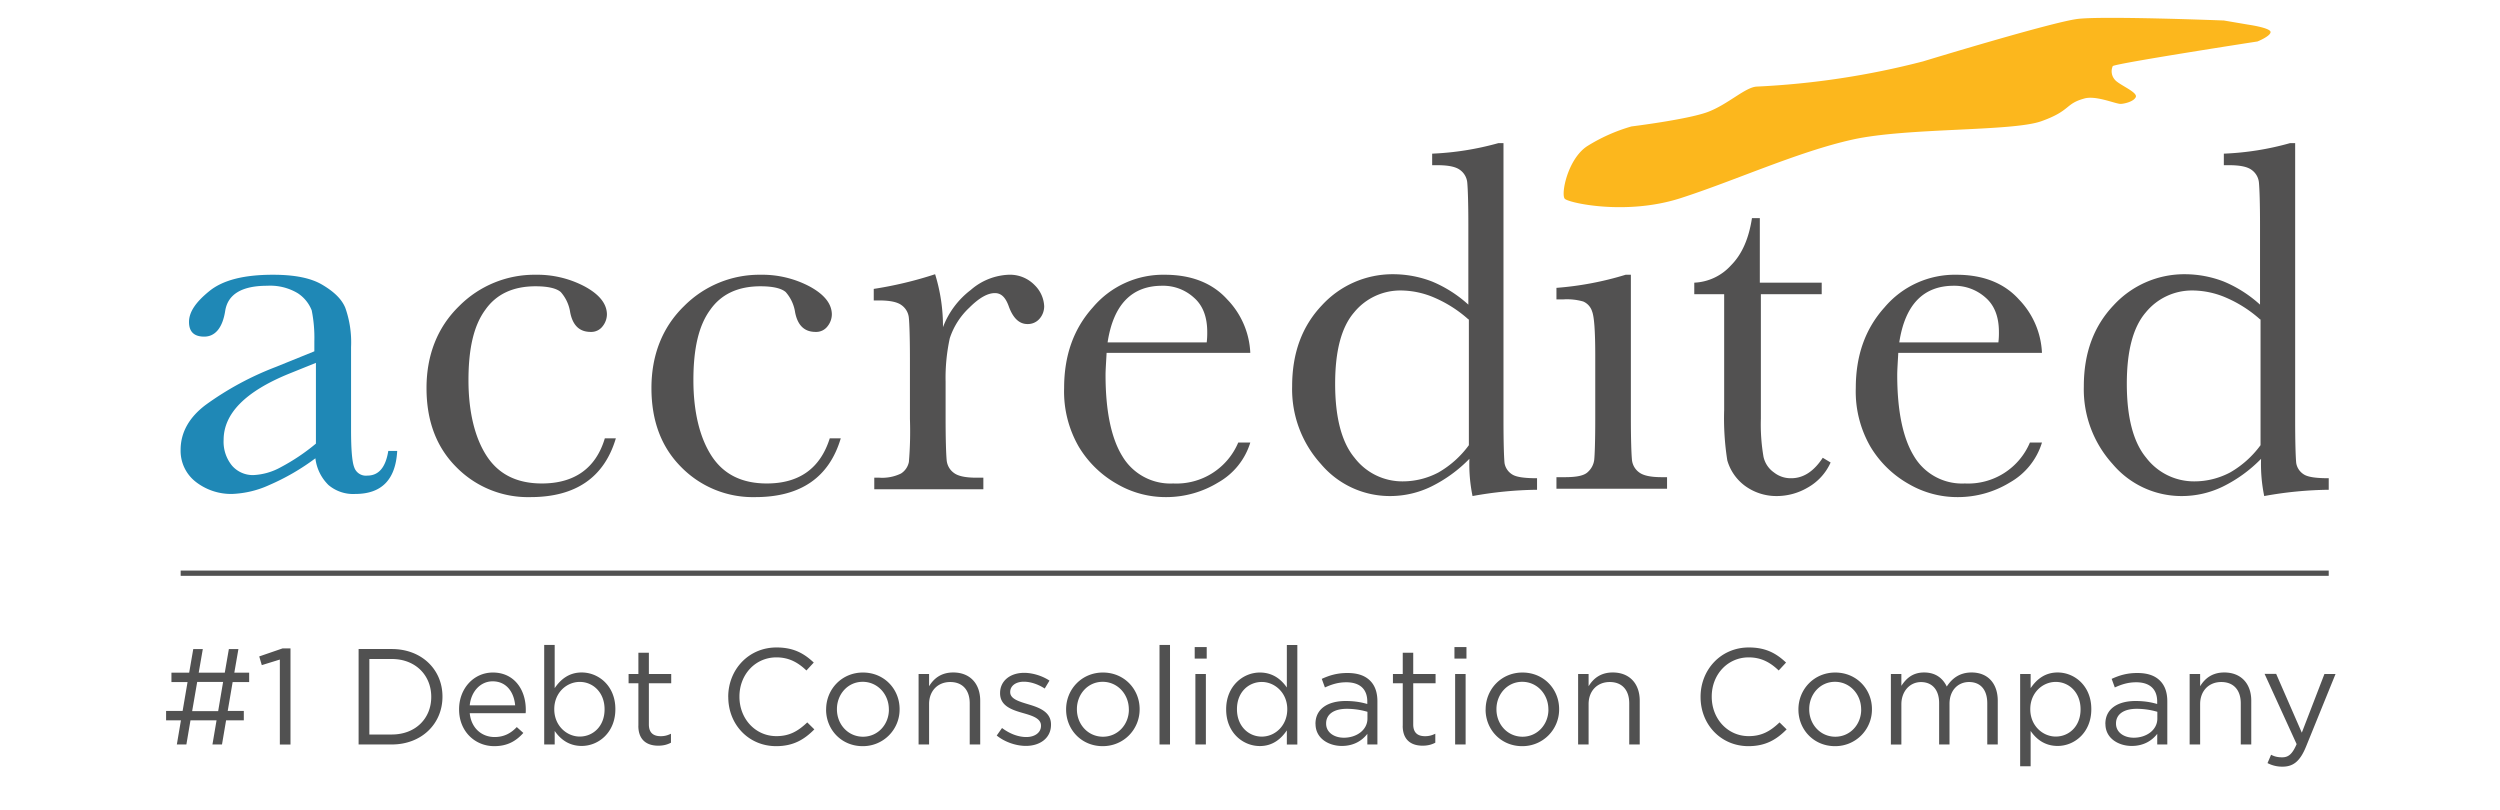 <svg width="250" height="81" xmlns="http://www.w3.org/2000/svg" xml:space="preserve" style="fill-rule:evenodd;clip-rule:evenodd;stroke-miterlimit:10"><path d="M27.983 50.499h.998c-.176 3.23-1.761 4.815-4.698 4.815a4.28 4.28 0 0 1-2.995-.998 5.015 5.015 0 0 1-1.468-2.995 25.46 25.46 0 0 1-5.168 2.995c-1.309.605-2.725.94-4.169.998a6.44 6.44 0 0 1-4.052-1.35 4.396 4.396 0 0 1-1.704-3.583c0-1.938.94-3.641 2.819-5.05a34.075 34.075 0 0 1 7.811-4.228l4.346-1.762v-1.116a15.606 15.606 0 0 0-.294-3.465 4.036 4.036 0 0 0-1.586-1.938A6.02 6.02 0 0 0 14.417 32c-2.819 0-4.404.94-4.698 2.819-.293 1.879-1.116 2.877-2.349 2.877-1.116 0-1.703-.528-1.703-1.644 0-1.116.764-2.231 2.29-3.465 1.527-1.233 3.876-1.82 7.106-1.82 2.408 0 4.229.352 5.521 1.116 1.292.763 2.172 1.585 2.584 2.584.499 1.409.716 2.906.646 4.404v9.279c0 2.173.117 3.582.352 4.169a1.376 1.376 0 0 0 1.468.94c1.292 0 2.056-.94 2.349-2.76zm-8.104-9.866-3.054 1.233c-4.874 1.997-7.282 4.463-7.282 7.4a4.228 4.228 0 0 0 .94 2.877A3.085 3.085 0 0 0 12.89 53.2a6.975 6.975 0 0 0 3.054-.881 22.713 22.713 0 0 0 3.935-2.642v-9.044z" style="fill:#1f88b6;fill-rule:nonzero" transform="matrix(.893 0 0 .893 13.84 0)"/><path d="M52.231 49.089h1.234c-1.292 4.346-4.464 6.578-9.573 6.578a11.232 11.232 0 0 1-8.28-3.348c-2.232-2.231-3.348-5.168-3.348-8.867 0-3.7 1.234-6.813 3.641-9.162a11.887 11.887 0 0 1 8.574-3.523 11.348 11.348 0 0 1 5.462 1.292c1.644.881 2.525 1.938 2.525 3.171-.012.47-.176.922-.47 1.292a1.59 1.59 0 0 1-1.35.646c-1.234 0-1.997-.705-2.291-2.173a4.404 4.404 0 0 0-1.057-2.29c-.47-.411-1.409-.646-2.819-.646-2.525 0-4.404.881-5.637 2.642-1.292 1.762-1.88 4.346-1.88 7.87 0 3.523.705 6.46 2.056 8.515 1.351 2.056 3.406 3.054 6.166 3.054 3.641 0 6.049-1.703 7.047-5.051zM77.419 49.089h1.233c-1.292 4.346-4.463 6.578-9.572 6.578a11.236 11.236 0 0 1-8.281-3.348c-2.231-2.231-3.347-5.168-3.347-8.867 0-3.7 1.233-6.813 3.641-9.162a11.887 11.887 0 0 1 8.574-3.523 11.348 11.348 0 0 1 5.462 1.292c1.644.881 2.525 1.938 2.525 3.171-.012.47-.176.922-.47 1.292a1.59 1.59 0 0 1-1.351.646c-1.233 0-1.996-.705-2.29-2.173a4.404 4.404 0 0 0-1.057-2.29c-.47-.411-1.409-.646-2.819-.646-2.525 0-4.404.881-5.638 2.642-1.292 1.762-1.879 4.346-1.879 7.87 0 3.523.705 6.46 2.056 8.515 1.35 2.056 3.406 3.054 6.166 3.054 3.641 0 5.99-1.703 7.047-5.051zM90.098 36.639a9.412 9.412 0 0 1 3.113-4.169 6.86 6.86 0 0 1 4.228-1.703 3.846 3.846 0 0 1 2.936 1.174 3.531 3.531 0 0 1 1.057 2.349c0 .517-.182 1.022-.528 1.41a1.72 1.72 0 0 1-1.351.587c-.94 0-1.644-.705-2.114-2.055-.352-.94-.822-1.41-1.527-1.41-.822 0-1.762.529-2.878 1.645a8.163 8.163 0 0 0-2.172 3.406 20.848 20.848 0 0 0-.47 4.874v4.111c0 2.466.058 3.993.117 4.639.041.587.341 1.128.822 1.468.47.353 1.292.529 2.526.529h.763v1.292H82.405v-1.292h.587a4.8 4.8 0 0 0 2.408-.47 1.99 1.99 0 0 0 .881-1.292c.135-1.603.17-3.206.117-4.815V40.28c0-2.466-.058-4.052-.117-4.639a1.966 1.966 0 0 0-.822-1.468c-.47-.352-1.292-.529-2.526-.529h-.587v-1.292a43.132 43.132 0 0 0 6.871-1.644c.593 1.92.893 3.923.881 5.931zM124.512 39.517h-16.091c-.059 1.116-.118 1.938-.118 2.467 0 4.052.646 7.105 1.88 9.102a6.254 6.254 0 0 0 5.696 3.054 7.506 7.506 0 0 0 7.282-4.581h1.351a7.718 7.718 0 0 1-3.583 4.463 11.152 11.152 0 0 1-5.813 1.645 10.8 10.8 0 0 1-5.521-1.468 11.694 11.694 0 0 1-4.287-4.17 12.354 12.354 0 0 1-1.644-6.577c0-3.641 1.057-6.636 3.23-9.044a10.299 10.299 0 0 1 8.045-3.641c2.995 0 5.344.939 6.989 2.76a9.171 9.171 0 0 1 2.584 5.99zm-4.88-1.175c.047-.387.064-.781.058-1.174 0-1.644-.47-2.936-1.468-3.817A5.108 5.108 0 0 0 114.64 32c-3.406 0-5.462 2.114-6.108 6.342h11.1zM148.93 34.12v-8.985c0-2.467-.059-3.993-.117-4.639a1.967 1.967 0 0 0-.822-1.469c-.47-.352-1.292-.528-2.526-.528h-.587v-1.292a32.555 32.555 0 0 0 7.4-1.175h.587v30.943c0 2.702.059 4.287.117 4.875.088.54.411 1.01.881 1.292.47.293 1.41.411 2.76.411v1.292a42.581 42.581 0 0 0-7.223.704 17.729 17.729 0 0 1-.352-4.169 15.59 15.59 0 0 1-4.287 3.112 10.496 10.496 0 0 1-4.581 1.057 10.082 10.082 0 0 1-7.752-3.582 12.453 12.453 0 0 1-3.23-8.692c0-3.758 1.116-6.753 3.348-9.102a10.744 10.744 0 0 1 7.928-3.465c1.509 0 3.001.276 4.404.822a14.058 14.058 0 0 1 4.052 2.584v.006zm0 1.639a14.04 14.04 0 0 0-3.758-2.408 9.624 9.624 0 0 0-3.759-.822 6.681 6.681 0 0 0-5.285 2.466c-1.41 1.644-2.114 4.287-2.114 7.987s.704 6.518 2.173 8.28a6.727 6.727 0 0 0 5.402 2.643 8.556 8.556 0 0 0 3.994-.998 11.02 11.02 0 0 0 3.406-3.054V35.764h-.059v-.005zM167.13 30.773v16.026c0 2.467.058 3.993.117 4.639.041.588.341 1.128.822 1.469.47.352 1.292.528 2.525.528h.588v1.292h-12.386v-1.292h.94c1.351 0 2.173-.176 2.584-.587.387-.352.64-.828.705-1.351.058-.528.117-2.055.117-4.639v-7.047c0-2.702-.117-4.346-.352-4.933a1.775 1.775 0 0 0-.999-1.116 6.635 6.635 0 0 0-2.231-.235h-.764v-1.292c2.631-.2 5.227-.693 7.752-1.468h.587l-.005.006zM188.618 32.946h-6.93v13.912a21.457 21.457 0 0 0 .293 4.287 2.885 2.885 0 0 0 1.175 1.762 3.01 3.01 0 0 0 1.938.646c1.351 0 2.525-.764 3.524-2.291l.88.529a6.046 6.046 0 0 1-2.584 2.819 6.855 6.855 0 0 1-3.464.939 5.955 5.955 0 0 1-3.583-1.174 5.398 5.398 0 0 1-1.938-2.819 30.22 30.22 0 0 1-.352-5.638V32.946h-3.347v-1.292a5.88 5.88 0 0 0 4.11-1.938c1.234-1.234 1.997-2.995 2.349-5.286h.881v7.224h6.93v1.292h.118zM213.165 39.517h-16.091c-.059 1.116-.117 1.938-.117 2.467 0 4.052.646 7.105 1.879 9.102a6.255 6.255 0 0 0 5.696 3.054 7.506 7.506 0 0 0 7.282-4.581h1.351a7.713 7.713 0 0 1-3.582 4.463 11.156 11.156 0 0 1-5.814 1.645 10.794 10.794 0 0 1-5.52-1.468 11.679 11.679 0 0 1-4.287-4.17 12.355 12.355 0 0 1-1.645-6.577c0-3.641 1.057-6.636 3.23-9.044a10.3 10.3 0 0 1 8.046-3.641c2.995 0 5.344.939 6.988 2.76a9.171 9.171 0 0 1 2.584 5.99zm-4.88-1.175c.047-.387.065-.781.059-1.174 0-1.644-.47-2.936-1.468-3.817A5.235 5.235 0 0 0 203.293 32c-3.406 0-5.461 2.114-6.107 6.342h11.099zM237.584 34.12v-8.985c0-2.467-.059-3.993-.118-4.639a1.963 1.963 0 0 0-.822-1.469c-.47-.352-1.292-.528-2.525-.528h-.588v-1.292c2.502-.1 4.986-.493 7.4-1.175h.587v30.943c0 2.702.059 4.287.118 4.875.088.54.411 1.01.881 1.292.469.293 1.409.411 2.76.411v1.292a42.593 42.593 0 0 0-7.224.704 17.782 17.782 0 0 1-.352-4.169 15.59 15.59 0 0 1-4.287 3.112 10.496 10.496 0 0 1-4.581 1.057 10.083 10.083 0 0 1-7.752-3.582 12.447 12.447 0 0 1-3.229-8.692c0-3.758 1.115-6.753 3.347-9.102a10.746 10.746 0 0 1 7.928-3.465c1.509 0 3.001.276 4.404.822a14.077 14.077 0 0 1 4.053 2.584v.006zm0 1.639a14.045 14.045 0 0 0-3.759-2.408 9.62 9.62 0 0 0-3.758-.822 6.682 6.682 0 0 0-5.286 2.466c-1.409 1.644-2.114 4.287-2.114 7.987s.705 6.518 2.173 8.28a6.73 6.73 0 0 0 5.403 2.643c1.392 0 2.76-.347 3.993-.998a11.02 11.02 0 0 0 3.406-3.054V35.764h-.058v-.005z" style="fill:#525151;fill-rule:nonzero" transform="matrix(.893 0 0 .893 13.84 0)"/><path d="M221.381 8.991c.587.587 2.525 1.351 2.29 1.879-.235.529-1.35.764-1.703.764-.587 0-2.819-.999-4.111-.588-2.114.588-1.468 1.351-4.756 2.526-3.289 1.174-15.029.704-21.136 2.055-6.108 1.351-13.266 4.639-19.315 6.577-6.049 1.938-12.444.529-12.914.059-.47-.47.293-4.404 2.466-5.872a19.443 19.443 0 0 1 4.992-2.232s6.166-.764 8.457-1.586c2.29-.822 4.287-2.819 5.579-2.877a91.057 91.057 0 0 0 18.61-2.819s14.441-4.405 17.319-4.757c2.877-.352 16.378.176 16.378.176l2.76.47s2.467.352 2.467.822-1.468 1.057-1.468 1.057-15.968 2.467-16.203 2.76a1.42 1.42 0 0 0 .294 1.586h-.006z" style="fill:#fcb71d;fill-rule:nonzero" transform="matrix(.893 0 0 .893 13.84 0)"/><g><path d="M11.804 80.667H9.819l-.458 2.701H8.292l.458-2.701H5.832l-.459 2.701H4.305l.458-2.701H3.101v-1.052h1.85l.552-3.235H3.7v-1.052h1.985l.458-2.642h1.069l-.458 2.642h2.918l.458-2.642h1.069l-.458 2.642h1.662v1.052h-1.85l-.552 3.235h1.803v1.052zm-5.79-1.034h2.918l.552-3.265H6.583l-.564 3.265h-.005zM15.833 73.86l-2.015.623-.287-.975 2.613-.899h.887v10.765h-1.192V73.86h-.006zM24.659 72.68h3.712c3.359 0 5.679 2.308 5.679 5.315v.029c0 3.007-2.32 5.344-5.679 5.344h-3.712V72.68zm1.204 1.116v8.456h2.502c2.701 0 4.428-1.832 4.428-4.199v-.029c0-2.367-1.727-4.228-4.428-4.228h-2.502zM35.911 79.451v-.035c0-2.273 1.603-4.105 3.788-4.105 2.337 0 3.682 1.861 3.682 4.169 0 .153 0 .247-.017.382h-6.261c.171 1.709 1.375 2.672 2.778 2.672 1.087 0 1.85-.44 2.49-1.116l.734.658c-.793.887-1.756 1.48-3.253 1.48-2.167 0-3.941-1.662-3.941-4.105zm6.278-.464c-.123-1.439-.945-2.69-2.519-2.69-1.375 0-2.414 1.146-2.567 2.69h5.086zM46.617 81.853v1.515h-1.175V72.222h1.175v4.839c.64-.946 1.574-1.756 3.024-1.756 1.891 0 3.771 1.497 3.771 4.093v.029c0 2.579-1.862 4.105-3.771 4.105-1.468 0-2.413-.792-3.024-1.679zm5.585-2.408v-.029c0-1.862-1.28-3.054-2.778-3.054-1.497 0-2.854 1.239-2.854 3.036v.029c0 1.833 1.392 3.054 2.854 3.054 1.462 0 2.778-1.127 2.778-3.036zM55.99 81.277v-4.762h-1.098v-1.04h1.098v-2.384h1.174v2.384h2.502v1.04h-2.502v4.61c0 .963.535 1.315 1.328 1.315.399 0 .734-.076 1.145-.276v1.004c-.411.218-.858.335-1.422.335-1.268 0-2.231-.628-2.231-2.232l.006.006zM66.05 78.059v-.029c0-3.025 2.261-5.526 5.408-5.526 1.938 0 3.101.687 4.17 1.691l-.822.887c-.899-.858-1.909-1.468-3.359-1.468-2.367 0-4.141 1.926-4.141 4.381v.029c0 2.472 1.786 4.41 4.141 4.41 1.468 0 2.425-.564 3.453-1.538l.792.781c-1.115 1.127-2.337 1.879-4.275 1.879-3.083 0-5.362-2.425-5.362-5.497h-.005zM77.014 79.463v-.03c0-2.231 1.738-4.122 4.122-4.122 2.385 0 4.105 1.861 4.105 4.093v.029a4.102 4.102 0 0 1-4.14 4.123c-2.384 0-4.093-1.862-4.093-4.093h.006zm7.023 0 .001-.03c-.001-1.697-1.269-3.083-2.931-3.083-1.662 0-2.883 1.392-2.883 3.054v.029c0 1.692 1.25 3.066 2.918 3.066 1.668 0 2.901-1.374 2.901-3.036h-.006zM87.367 75.475h1.175v1.374c.517-.857 1.345-1.544 2.701-1.544 1.909 0 3.025 1.28 3.025 3.159v4.904h-1.175v-4.61c0-1.468-.793-2.384-2.185-2.384-1.391 0-2.366.992-2.366 2.472v4.522h-1.175v-7.893zM96.118 82.364l.593-.84c.857.64 1.803 1.01 2.73 1.01.928 0 1.633-.487 1.633-1.251v-.029c0-.793-.934-1.098-1.967-1.392-1.239-.352-2.614-.781-2.614-2.226v-.029c0-1.357 1.128-2.261 2.69-2.261.963 0 2.032.335 2.842.869l-.534.887c-.734-.476-1.574-.764-2.337-.764-.934 0-1.527.488-1.527 1.146v.029c0 .752.975 1.039 2.032 1.357 1.221.364 2.537.839 2.537 2.261v.029c0 1.497-1.239 2.367-2.807 2.367-1.128 0-2.385-.441-3.266-1.157l-.005-.006zM103.887 79.463v-.03c0-2.231 1.738-4.122 4.123-4.122 2.384 0 4.11 1.861 4.11 4.093v.029c0 2.226-1.755 4.123-4.14 4.123-2.384 0-4.093-1.862-4.093-4.093zm7.024 0v-.03c0-1.697-1.269-3.083-2.931-3.083-1.662 0-2.883 1.392-2.883 3.054v.029c0 1.692 1.251 3.066 2.918 3.066 1.668 0 2.902-1.374 2.902-3.036h-.006z" style="fill:#515151;fill-rule:nonzero" transform="matrix(.893 0 0 .893 13.84 0)"/><path style="fill:#515151" d="M114.346 72.222h1.175v11.146h-1.175z" transform="matrix(.893 0 0 .893 13.84 0)"/><path d="M118.287 72.457h1.345v1.298h-1.345v-1.298zm.076 3.018h1.175v7.893h-1.175v-7.893zM121.81 79.451v-.035c0-2.578 1.88-4.105 3.771-4.105 1.468 0 2.413.793 3.024 1.679v-4.762h1.175v11.146h-1.175v-1.586c-.64.946-1.574 1.756-3.024 1.756-1.891 0-3.771-1.497-3.771-4.093zm6.842-.018v-.029c0-1.815-1.392-3.036-2.854-3.036-1.462 0-2.778 1.127-2.778 3.036v.029c0 1.862 1.28 3.054 2.778 3.054 1.497 0 2.854-1.239 2.854-3.054zM131.811 81.078v-.03c0-1.662 1.375-2.548 3.377-2.548 1.01 0 1.727.135 2.426.334v-.276c0-1.421-.87-2.155-2.349-2.155-.934 0-1.662.247-2.396.581l-.353-.963c.869-.399 1.727-.657 2.872-.657 1.145 0 1.967.287 2.549.869.534.534.81 1.298.81 2.308v4.827h-1.128v-1.192c-.552.716-1.468 1.356-2.854 1.356-1.468 0-2.948-.839-2.948-2.46l-.006.006zm5.82-.605v-.764a8.153 8.153 0 0 0-2.319-.334c-1.48 0-2.308.64-2.308 1.632v.03c0 .992.916 1.573 1.985 1.573 1.45 0 2.642-.886 2.642-2.137zM141.584 81.277v-4.762h-1.099v-1.04h1.099v-2.384h1.174v2.384h2.502v1.04h-2.502v4.61c0 .963.534 1.315 1.327 1.315.4 0 .734-.076 1.145-.276v1.004c-.411.218-.857.335-1.421.335-1.268 0-2.231-.628-2.231-2.232l.006.006zM147.374 72.457h1.345v1.298h-1.345v-1.298zm.076 3.018h1.175v7.893h-1.175v-7.893zM150.868 79.463v-.03c0-2.231 1.738-4.122 4.123-4.122 2.384 0 4.105 1.861 4.105 4.093v.029a4.102 4.102 0 0 1-4.14 4.123c-2.385 0-4.094-1.862-4.094-4.093h.006zm7.024 0v-.03c0-1.697-1.269-3.083-2.931-3.083-1.662 0-2.883 1.392-2.883 3.054v.029c0 1.692 1.251 3.066 2.919 3.066 1.667 0 2.901-1.374 2.901-3.036h-.006zM161.222 75.475h1.174v1.374c.517-.857 1.345-1.544 2.702-1.544 1.908 0 3.024 1.28 3.024 3.159v4.904h-1.175v-4.61c0-1.468-.792-2.384-2.184-2.384-1.392 0-2.367.992-2.367 2.472v4.522h-1.174v-7.893zM174.934 78.059v-.029c0-3.025 2.261-5.526 5.403-5.526 1.938 0 3.101.687 4.17 1.691l-.823.887c-.898-.858-1.908-1.468-3.359-1.468-2.366 0-4.14 1.926-4.14 4.381v.029c0 2.472 1.785 4.41 4.14 4.41 1.468 0 2.426-.564 3.453-1.538l.793.781c-1.116 1.127-2.337 1.879-4.275 1.879-3.083 0-5.362-2.425-5.362-5.497zM185.893 79.463v-.03c0-2.231 1.738-4.122 4.122-4.122s4.111 1.861 4.111 4.093v.029a4.102 4.102 0 0 1-4.14 4.123c-2.384 0-4.093-1.862-4.093-4.093zm7.023 0v-.03c0-1.697-1.268-3.083-2.93-3.083-1.662 0-2.884 1.392-2.884 3.054v.029c0 1.692 1.251 3.066 2.919 3.066 1.668 0 2.901-1.374 2.901-3.036h-.006zM196.246 75.475h1.175v1.327c.516-.781 1.221-1.497 2.548-1.497 1.328 0 2.109.687 2.537 1.574.564-.869 1.404-1.574 2.778-1.574 1.815 0 2.931 1.221 2.931 3.177v4.886h-1.175v-4.61c0-1.527-.763-2.384-2.044-2.384-1.192 0-2.184.886-2.184 2.443v4.551h-1.163v-4.639c0-1.48-.781-2.349-2.032-2.349s-2.196 1.039-2.196 2.49v4.504h-1.175v-7.899zM210.722 75.475h1.175v1.586c.64-.946 1.574-1.756 3.024-1.756 1.891 0 3.77 1.497 3.77 4.093v.029c0 2.579-1.861 4.105-3.77 4.105-1.468 0-2.414-.792-3.024-1.679v3.952h-1.175V75.469v.006zm6.765 3.97v-.029c0-1.862-1.28-3.054-2.777-3.054-1.498 0-2.854 1.239-2.854 3.036v.029c0 1.833 1.391 3.054 2.854 3.054 1.462 0 2.777-1.127 2.777-3.036zM220.265 81.078v-.03c0-1.662 1.374-2.548 3.377-2.548 1.01 0 1.726.135 2.425.334v-.276c0-1.421-.869-2.155-2.349-2.155-.933 0-1.662.247-2.396.581l-.352-.963c.869-.399 1.726-.657 2.872-.657 1.145 0 1.967.287 2.548.869.535.534.811 1.298.811 2.308v4.827h-1.128v-1.192c-.552.716-1.468 1.356-2.854 1.356-1.468 0-2.948-.839-2.948-2.46l-.006.006zm5.82-.605v-.764a8.16 8.16 0 0 0-2.32-.334c-1.48 0-2.308.64-2.308 1.632v.03c0 .992.916 1.573 1.985 1.573 1.451 0 2.643-.886 2.643-2.137zM229.702 75.475h1.175v1.374c.517-.857 1.345-1.544 2.701-1.544 1.909 0 3.025 1.28 3.025 3.159v4.904h-1.175v-4.61c0-1.468-.792-2.384-2.184-2.384-1.392 0-2.367.992-2.367 2.472v4.522h-1.175v-7.893zM244.789 75.475h1.251l-3.312 8.151c-.669 1.633-1.433 2.226-2.625 2.226a3.535 3.535 0 0 1-1.68-.399l.4-.934c.381.2.734.288 1.239.288.705 0 1.145-.364 1.621-1.48l-3.588-7.864h1.297l2.872 6.584 2.537-6.584-.012.012z" style="fill:#515151;fill-rule:nonzero" transform="matrix(.893 0 0 .893 13.84 0)"/></g><g><path d="M4.733 64.188h240.544" style="fill:none;fill-rule:nonzero;stroke:#515151;stroke-width:.59px" transform="matrix(.893 0 0 .893 13.84 0)"/></g></svg>